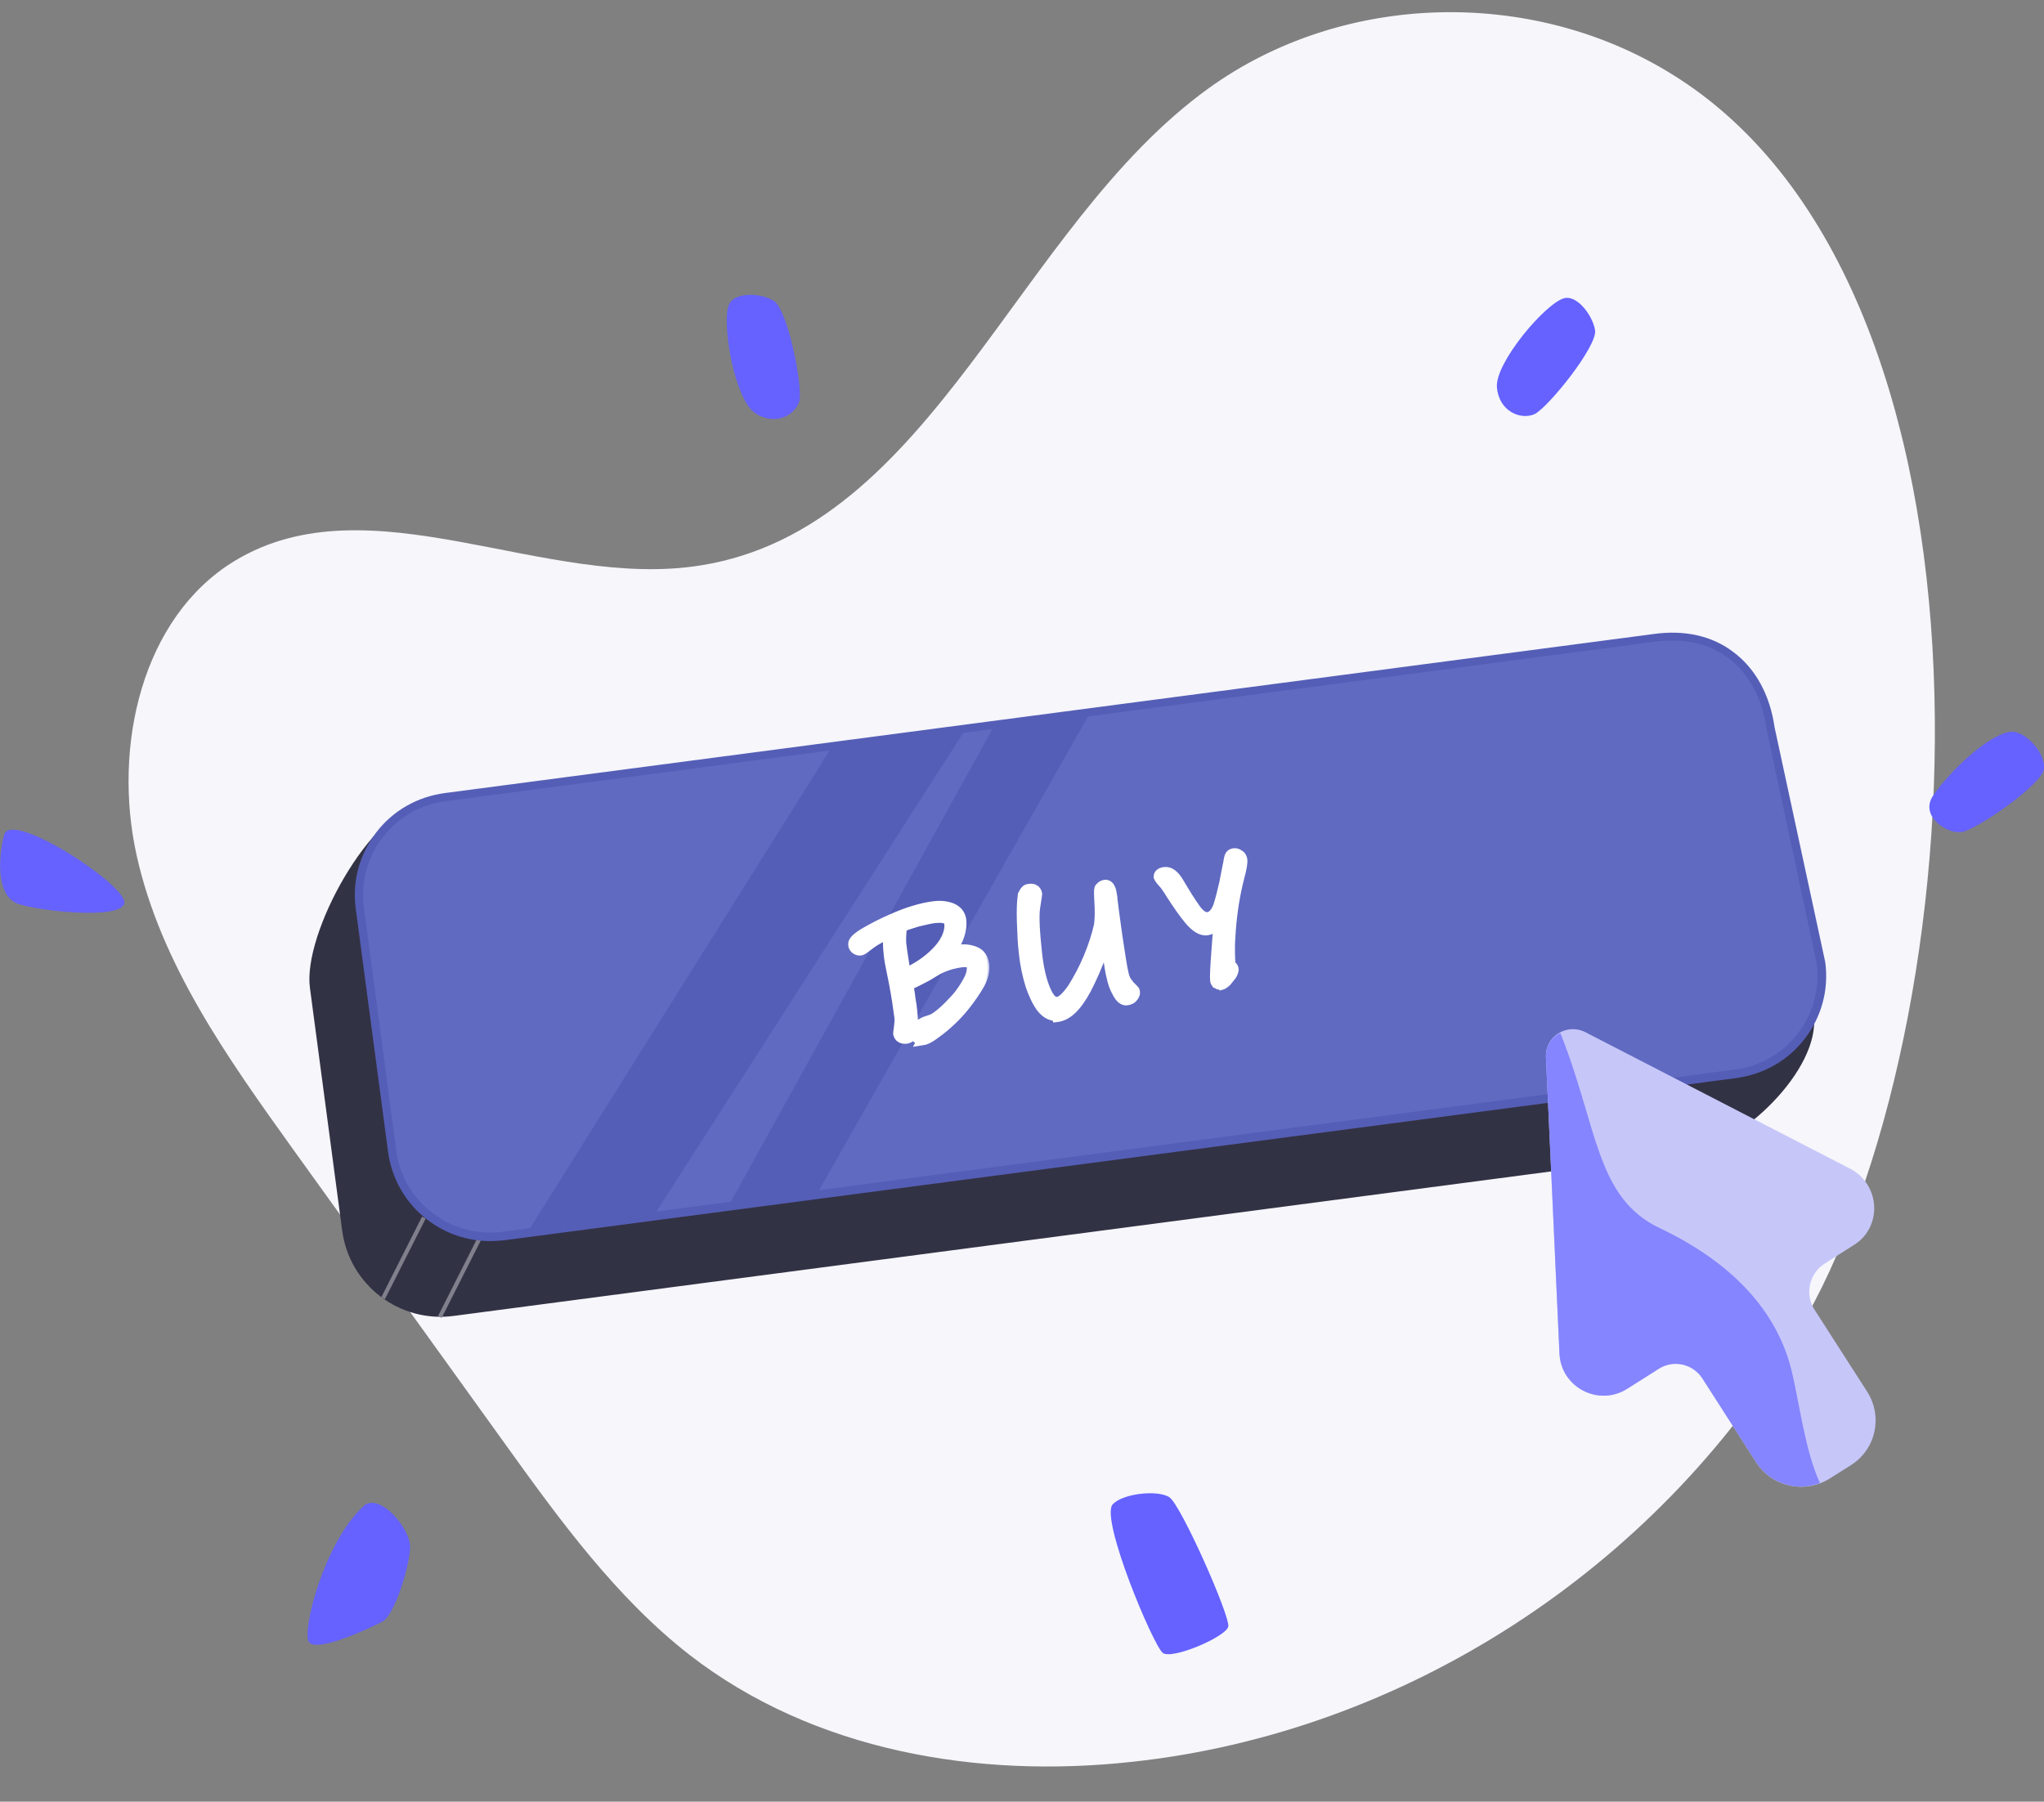 <?xml version="1.0" encoding="UTF-8"?> <svg xmlns="http://www.w3.org/2000/svg" width="194" height="171" viewBox="0 0 194 171" fill="none"><rect x="0" y="0" width="194" height="171" fill="#808080" stroke="none"/> <g clip-path="url(#clip0)"> <g clip-path="url(#clip1)"> <path d="M158.661 7.027C145.265 -1.279 127.324 -0.72 114.719 8.375C96.508 21.499 88.568 50.136 66.531 53.658C51.709 56.061 35.131 45.435 22.257 53.245C13.482 58.583 10.667 70.819 12.968 81.183C15.269 91.547 21.619 100.437 27.764 109.01C34.479 118.36 41.266 127.753 47.98 137.103C53.163 144.325 58.489 151.632 65.421 157.048C77.264 166.246 92.873 168.812 107.411 167.221C133.152 164.468 157.097 149.005 170.6 126.445C187.859 97.685 191.782 27.426 158.661 7.027Z" fill="#F6F6FB"></path> </g> <path d="M160.003 109.498L43.076 124.894C37.914 125.589 33.18 121.962 32.481 116.829L29.415 93.754C28.717 88.621 35.198 76.775 40.359 76.08L154.454 67.823C159.615 67.128 164.35 70.755 165.048 75.888L172.15 96.339C172.81 101.51 165.165 108.842 160.003 109.498Z" fill="#323245"></path> <path d="M164.736 101.896L47.809 117.293C42.647 117.987 37.913 114.36 37.214 109.228L34.148 86.152C33.45 81.02 37.098 76.312 42.259 75.618L156.936 60.53C163.572 59.565 167.336 63.887 168.035 69.019L172.847 91.362C173.507 96.532 169.898 101.24 164.736 101.896Z" fill="#606AC1"></path> <path d="M45.441 117.254L41.574 124.909L41.921 125.082L45.788 117.427L45.441 117.254Z" fill="#80808D"></path> <path d="M40.054 115.479L36.188 123.134L36.534 123.307L40.401 115.652L40.054 115.479Z" fill="#80808D"></path> <path d="M91.742 69.058L62.287 115.016L50.023 117.023L79.013 70.794L91.742 69.058Z" fill="#555EB6"></path> <path d="M68.961 114.785L94.419 68.787L103.5 67.591L77.499 113.395L68.961 114.785Z" fill="#555EB6"></path> <path d="M0.387 79.245C-0.311 82.1 -0.117 85.11 1.668 85.766C3.453 86.422 11.292 87.348 11.797 85.766C12.301 84.184 1.008 76.775 0.387 79.245Z" fill="#6562FF"></path> <path d="M69.192 28.887C68.455 30.585 69.697 37.801 71.598 39.152C73.5 40.502 75.479 39.422 75.867 38.071C76.216 36.721 74.78 29.35 73.422 28.54C72.064 27.73 69.697 27.768 69.192 28.887Z" fill="#6562FF"></path> <path d="M148.441 28.309C146.655 28.81 141.882 34.444 142.076 36.759C142.27 39.075 144.366 39.885 145.646 39.306C146.927 38.689 151.662 32.823 151.39 31.319C151.118 29.814 149.605 27.961 148.441 28.309Z" fill="#6562FF"></path> <path d="M191.013 69.443C189.15 69.443 185.347 72.8 183.484 75.502C182.164 77.431 184.765 79.168 186.162 78.975C187.559 78.782 193.768 74.498 194.001 72.993C194.156 71.411 192.254 69.482 191.013 69.443Z" fill="#6562FF"></path> <path d="M105.595 142.8C104.431 144.227 109.476 156.228 110.369 156.884C111.261 157.54 116.384 155.341 116.578 154.376C116.772 153.411 112.115 142.877 110.99 142.105C109.864 141.372 106.488 141.758 105.595 142.8Z" fill="#6562FF"></path> <path d="M34.5 142.954C30.774 146.388 28.679 154.646 29.299 155.804C29.921 156.961 35.121 154.53 36.285 153.913C37.449 153.295 38.807 148.858 38.924 146.967C39.04 145.076 35.974 141.565 34.5 142.954Z" fill="#6562FF"></path> <path d="M91.6 95.486L91.6 95.486L91.604 95.481C92.226 94.669 92.701 94.002 93.059 93.369C93.429 92.713 93.565 92.076 93.437 91.428C93.35 90.834 93.079 90.393 92.584 90.197C92.159 90.027 91.651 89.944 91.065 90.026C90.855 90.047 90.625 90.09 90.39 90.141C91.091 89.117 91.412 88.126 91.304 87.197L91.303 87.189L91.302 87.181C91.209 86.675 90.922 86.298 90.421 86.072L90.413 86.068L90.404 86.065C89.94 85.897 89.397 85.816 88.737 85.897C88.028 85.976 87.391 86.094 86.752 86.293C86.129 86.486 85.421 86.721 84.634 87.072C83.725 87.426 82.938 87.858 82.199 88.283C81.827 88.497 81.536 88.692 81.341 88.869C81.243 88.958 81.159 89.052 81.103 89.152C81.045 89.253 81.008 89.374 81.03 89.505L81.033 89.525L81.039 89.543C81.085 89.68 81.14 89.797 81.255 89.912L81.284 89.94L81.32 89.958C81.412 90.004 81.569 90.061 81.703 90.061C81.775 90.061 81.84 90.037 81.882 90.019C81.931 89.998 81.983 89.969 82.035 89.936C82.141 89.87 82.267 89.775 82.409 89.654C82.668 89.434 82.889 89.287 83.073 89.177L83.073 89.177L83.077 89.175C83.525 88.896 83.929 88.681 84.272 88.529C84.272 88.529 84.272 88.53 84.272 88.531C84.273 88.572 84.274 88.616 84.276 88.661C84.281 88.805 84.286 88.968 84.286 89.155C84.286 89.669 84.326 90.103 84.365 90.454C84.406 90.895 84.525 91.524 84.679 92.254L84.834 93.024C84.834 93.024 84.834 93.024 84.834 93.024C85.104 94.406 85.259 95.519 85.375 96.404L85.375 96.404L85.375 96.407C85.41 96.65 85.41 96.967 85.34 97.281L85.337 97.296L85.335 97.311C85.316 97.5 85.297 97.641 85.283 97.74L85.273 97.806L85.266 97.859L85.265 97.863C85.262 97.885 85.256 97.923 85.256 97.954C85.256 98.081 85.317 98.314 85.549 98.41C85.622 98.454 85.693 98.483 85.768 98.498C85.841 98.512 85.912 98.512 85.964 98.512L85.972 98.512H86.003L86.032 98.505C86.111 98.485 86.198 98.462 86.274 98.427C86.347 98.394 86.448 98.334 86.506 98.22C86.557 98.118 86.601 97.981 86.641 97.822L86.644 97.81L86.646 97.799C86.729 97.262 86.686 96.576 86.609 95.806L86.609 95.806L86.608 95.8C86.603 95.763 86.599 95.724 86.594 95.685C86.56 95.409 86.521 95.095 86.452 94.751C86.415 94.42 86.376 94.102 86.333 93.927L86.254 93.479C86.29 93.463 86.329 93.446 86.371 93.427C86.444 93.395 86.524 93.359 86.613 93.321L86.619 93.319C86.883 93.206 87.162 93.088 87.442 92.93C87.692 92.821 87.971 92.654 88.284 92.466C88.325 92.442 88.366 92.417 88.408 92.392C88.484 92.364 88.57 92.319 88.662 92.267C88.768 92.207 88.897 92.128 89.051 92.032C89.675 91.667 90.378 91.445 91.204 91.333C91.477 91.299 91.75 91.334 91.947 91.399C92.027 91.426 92.071 91.46 92.099 91.494C92.127 91.528 92.152 91.578 92.166 91.658C92.199 92.033 92.129 92.447 91.956 92.829C91.731 93.276 91.429 93.764 91.01 94.332L91.01 94.332L91.004 94.341C90.785 94.666 90.413 95.076 89.948 95.538C89.494 95.99 89.081 96.325 88.749 96.546C88.558 96.66 88.389 96.759 88.155 96.826L88.142 96.829L88.13 96.834C88.071 96.857 88.022 96.875 87.971 96.893C87.94 96.904 87.908 96.915 87.874 96.928C87.794 96.958 87.706 96.994 87.625 97.047C87.62 97.05 87.614 97.053 87.609 97.056C87.43 97.163 87.2 97.3 87.053 97.494C86.926 97.663 86.799 97.885 86.848 98.173C86.853 98.274 86.888 98.367 86.932 98.44C86.972 98.506 87.03 98.573 87.105 98.62C87.185 98.687 87.274 98.716 87.349 98.73C87.425 98.744 87.503 98.744 87.556 98.744L87.563 98.744H87.584L87.604 98.74C87.892 98.693 88.242 98.511 88.667 98.242L88.667 98.242L88.676 98.236C89.067 97.964 89.504 97.648 89.943 97.251L89.943 97.251L89.946 97.249C90.574 96.663 91.126 96.076 91.6 95.486ZM88.787 87.166L88.799 87.165L88.811 87.163C89.202 87.093 89.538 87.132 89.755 87.224C89.945 87.305 90.051 87.43 90.111 87.621C90.173 88.306 89.932 89.045 89.346 89.811C88.709 90.593 87.921 91.266 86.904 91.828L86.21 92.173C86.123 92.216 86.046 92.246 85.976 92.269C85.805 91.275 85.67 90.451 85.6 89.789C85.565 89.333 85.563 88.743 85.657 88.018C85.993 87.879 86.478 87.712 87.087 87.544C87.791 87.349 88.349 87.203 88.787 87.166Z" fill="white" stroke="white" stroke-width="0.5"></path> <mask id="path-15-outside-1" maskUnits="userSpaceOnUse" x="80" y="85" width="14" height="15" fill="black"> <rect fill="white" x="80" y="85" width="14" height="15"></rect> <path d="M87.484 98.648C87.367 98.648 87.251 98.609 87.135 98.571C87.018 98.532 86.902 98.378 86.863 98.146C86.824 97.915 86.902 97.683 87.057 97.49C87.212 97.336 87.406 97.181 87.639 97.066C87.755 96.989 87.911 96.95 88.144 96.873C88.376 96.796 88.609 96.719 88.764 96.603C89.114 96.371 89.541 96.024 90.006 95.561C90.472 95.098 90.821 94.712 91.093 94.365C91.52 93.786 91.83 93.284 92.024 92.86C92.218 92.474 92.296 92.049 92.257 91.663C92.218 91.509 92.141 91.393 91.986 91.355C91.753 91.278 91.52 91.278 91.209 91.316C90.394 91.432 89.657 91.663 88.997 92.011C88.726 92.165 88.493 92.319 88.415 92.358C87.988 92.628 87.678 92.782 87.445 92.898C87.135 93.053 86.863 93.207 86.591 93.323C86.436 93.4 86.281 93.439 86.203 93.516L86.281 94.017C86.32 94.21 86.358 94.48 86.397 94.828C86.475 95.213 86.514 95.561 86.552 95.908C86.63 96.719 86.669 97.374 86.591 97.876C86.552 98.069 86.514 98.223 86.436 98.339C86.358 98.455 86.203 98.532 85.97 98.571C85.815 98.571 85.699 98.571 85.543 98.493C85.388 98.416 85.311 98.262 85.272 98.108C85.272 98.069 85.272 98.031 85.349 97.452C85.388 97.104 85.427 96.796 85.388 96.564C85.272 95.677 85.117 94.558 84.845 93.168L84.69 92.397C84.534 91.663 84.418 91.046 84.379 90.622C84.34 90.274 84.302 89.85 84.302 89.348C84.302 89.039 84.302 88.808 84.302 88.615C83.952 88.769 83.487 89.001 82.982 89.31C82.788 89.425 82.594 89.58 82.284 89.811C81.895 90.12 81.74 90.197 81.624 90.197C81.469 90.197 81.352 90.159 81.197 90.043C81.081 89.927 81.003 89.811 81.003 89.657C80.964 89.348 81.313 89.001 82.167 88.499C82.904 88.075 83.719 87.65 84.612 87.264C85.388 86.917 86.087 86.647 86.746 86.454C87.367 86.261 88.027 86.107 88.687 86.03C89.308 85.952 89.89 86.03 90.356 86.222C90.86 86.454 91.132 86.801 91.209 87.303C91.326 88.229 90.977 89.232 90.239 90.313C90.511 90.236 90.821 90.197 91.054 90.159C91.597 90.081 92.102 90.159 92.568 90.351C93.033 90.544 93.305 90.969 93.383 91.548C93.46 92.126 93.305 92.744 92.956 93.4C92.606 94.017 92.141 94.712 91.52 95.484C91.054 96.062 90.511 96.641 89.851 97.22C89.424 97.606 88.997 97.915 88.57 98.223C88.144 98.532 87.794 98.686 87.523 98.725C87.561 98.648 87.523 98.648 87.484 98.648ZM91.481 90.892C91.714 90.892 91.908 90.93 92.102 90.969C92.412 91.085 92.606 91.278 92.645 91.625C92.684 92.088 92.606 92.551 92.374 93.053C92.141 93.516 91.83 94.017 91.403 94.596C91.132 94.943 90.744 95.368 90.278 95.87C89.812 96.333 89.347 96.719 88.997 96.95C88.803 97.104 88.532 97.181 88.26 97.297C88.066 97.374 87.95 97.413 87.833 97.49C87.639 97.606 87.484 97.683 87.367 97.838C87.29 97.953 87.251 98.069 87.251 98.185C87.251 98.262 87.29 98.301 87.329 98.301C87.406 98.339 87.445 98.339 87.523 98.339C87.639 98.339 87.911 98.223 88.415 97.915C88.842 97.645 89.23 97.297 89.657 96.95C90.278 96.371 90.821 95.831 91.287 95.252C91.908 94.48 92.374 93.786 92.684 93.207C92.995 92.628 93.111 92.088 93.072 91.586C93.033 91.123 92.839 90.853 92.49 90.699C92.102 90.544 91.675 90.506 91.209 90.544C90.821 90.583 90.356 90.66 89.89 90.814L89.308 90.969L89.696 90.506C90.627 89.348 91.054 88.268 90.938 87.342C90.899 86.994 90.705 86.724 90.317 86.57C89.929 86.415 89.424 86.338 88.842 86.415C88.182 86.493 87.561 86.608 86.941 86.801C86.32 86.994 85.621 87.264 84.845 87.573C83.991 87.959 83.176 88.345 82.478 88.769C81.507 89.348 81.507 89.541 81.507 89.541C81.507 89.618 81.546 89.657 81.585 89.695C81.624 89.734 81.663 89.734 81.701 89.734C81.701 89.734 81.818 89.695 82.167 89.425C82.478 89.155 82.71 89.001 82.904 88.885C83.525 88.499 84.108 88.229 84.534 88.075L84.806 87.959V88.268C84.806 88.422 84.806 88.769 84.806 89.271C84.806 89.773 84.845 90.197 84.884 90.506C84.922 90.93 85.039 91.509 85.194 92.242L85.349 93.014C85.582 94.403 85.776 95.522 85.893 96.41C85.931 96.719 85.931 97.027 85.854 97.413C85.776 97.876 85.776 97.953 85.776 97.992C85.776 97.992 85.776 98.031 85.854 98.069C85.931 98.108 85.97 98.108 86.048 98.108C86.203 98.108 86.242 98.069 86.242 98.069C86.242 98.031 86.281 97.953 86.32 97.799C86.358 97.336 86.358 96.68 86.242 95.908C86.203 95.599 86.164 95.213 86.087 94.866C86.009 94.48 85.97 94.21 85.97 94.056L85.854 93.284L85.97 93.207C86.048 93.168 86.242 93.091 86.514 92.975C86.785 92.86 87.018 92.744 87.329 92.59C87.561 92.474 87.872 92.281 88.299 92.049C88.415 91.972 88.609 91.856 88.92 91.702C89.618 91.316 90.394 91.046 91.248 90.969C91.287 90.892 91.403 90.892 91.481 90.892ZM85.621 92.86L85.582 92.667C85.388 91.548 85.233 90.622 85.155 89.85C85.078 89.31 85.117 88.615 85.233 87.805V87.689L85.349 87.65C85.737 87.457 86.281 87.303 86.979 87.11C87.678 86.917 88.299 86.801 88.764 86.724C89.23 86.686 89.657 86.686 89.968 86.84C90.317 86.994 90.511 87.226 90.55 87.573C90.666 88.383 90.356 89.232 89.696 90.12C89.036 90.969 88.182 91.663 87.135 92.281C86.941 92.397 86.708 92.512 86.436 92.628C86.164 92.744 85.97 92.821 85.854 92.86H85.621ZM85.582 87.959C85.505 88.692 85.466 89.31 85.543 89.773C85.621 90.467 85.776 91.316 85.931 92.358C86.009 92.319 86.126 92.281 86.242 92.242C86.475 92.126 86.708 92.011 86.902 91.895C87.911 91.316 88.726 90.622 89.347 89.85C89.929 89.078 90.2 88.306 90.123 87.612C90.084 87.419 90.006 87.264 89.773 87.187C89.541 87.072 89.191 87.072 88.764 87.11C88.299 87.149 87.717 87.303 87.057 87.457C86.436 87.65 85.931 87.805 85.582 87.959Z"></path> </mask> <path d="M87.484 98.648C87.367 98.648 87.251 98.609 87.135 98.571C87.018 98.532 86.902 98.378 86.863 98.146C86.824 97.915 86.902 97.683 87.057 97.49C87.212 97.336 87.406 97.181 87.639 97.066C87.755 96.989 87.911 96.95 88.144 96.873C88.376 96.796 88.609 96.719 88.764 96.603C89.114 96.371 89.541 96.024 90.006 95.561C90.472 95.098 90.821 94.712 91.093 94.365C91.52 93.786 91.83 93.284 92.024 92.86C92.218 92.474 92.296 92.049 92.257 91.663C92.218 91.509 92.141 91.393 91.986 91.355C91.753 91.278 91.52 91.278 91.209 91.316C90.394 91.432 89.657 91.663 88.997 92.011C88.726 92.165 88.493 92.319 88.415 92.358C87.988 92.628 87.678 92.782 87.445 92.898C87.135 93.053 86.863 93.207 86.591 93.323C86.436 93.4 86.281 93.439 86.203 93.516L86.281 94.017C86.32 94.21 86.358 94.48 86.397 94.828C86.475 95.213 86.514 95.561 86.552 95.908C86.63 96.719 86.669 97.374 86.591 97.876C86.552 98.069 86.514 98.223 86.436 98.339C86.358 98.455 86.203 98.532 85.97 98.571C85.815 98.571 85.699 98.571 85.543 98.493C85.388 98.416 85.311 98.262 85.272 98.108C85.272 98.069 85.272 98.031 85.349 97.452C85.388 97.104 85.427 96.796 85.388 96.564C85.272 95.677 85.117 94.558 84.845 93.168L84.69 92.397C84.534 91.663 84.418 91.046 84.379 90.622C84.34 90.274 84.302 89.85 84.302 89.348C84.302 89.039 84.302 88.808 84.302 88.615C83.952 88.769 83.487 89.001 82.982 89.31C82.788 89.425 82.594 89.58 82.284 89.811C81.895 90.12 81.74 90.197 81.624 90.197C81.469 90.197 81.352 90.159 81.197 90.043C81.081 89.927 81.003 89.811 81.003 89.657C80.964 89.348 81.313 89.001 82.167 88.499C82.904 88.075 83.719 87.65 84.612 87.264C85.388 86.917 86.087 86.647 86.746 86.454C87.367 86.261 88.027 86.107 88.687 86.03C89.308 85.952 89.89 86.03 90.356 86.222C90.86 86.454 91.132 86.801 91.209 87.303C91.326 88.229 90.977 89.232 90.239 90.313C90.511 90.236 90.821 90.197 91.054 90.159C91.597 90.081 92.102 90.159 92.568 90.351C93.033 90.544 93.305 90.969 93.383 91.548C93.46 92.126 93.305 92.744 92.956 93.4C92.606 94.017 92.141 94.712 91.52 95.484C91.054 96.062 90.511 96.641 89.851 97.22C89.424 97.606 88.997 97.915 88.57 98.223C88.144 98.532 87.794 98.686 87.523 98.725C87.561 98.648 87.523 98.648 87.484 98.648ZM91.481 90.892C91.714 90.892 91.908 90.93 92.102 90.969C92.412 91.085 92.606 91.278 92.645 91.625C92.684 92.088 92.606 92.551 92.374 93.053C92.141 93.516 91.83 94.017 91.403 94.596C91.132 94.943 90.744 95.368 90.278 95.87C89.812 96.333 89.347 96.719 88.997 96.95C88.803 97.104 88.532 97.181 88.26 97.297C88.066 97.374 87.95 97.413 87.833 97.49C87.639 97.606 87.484 97.683 87.367 97.838C87.29 97.953 87.251 98.069 87.251 98.185C87.251 98.262 87.29 98.301 87.329 98.301C87.406 98.339 87.445 98.339 87.523 98.339C87.639 98.339 87.911 98.223 88.415 97.915C88.842 97.645 89.23 97.297 89.657 96.95C90.278 96.371 90.821 95.831 91.287 95.252C91.908 94.48 92.374 93.786 92.684 93.207C92.995 92.628 93.111 92.088 93.072 91.586C93.033 91.123 92.839 90.853 92.49 90.699C92.102 90.544 91.675 90.506 91.209 90.544C90.821 90.583 90.356 90.66 89.89 90.814L89.308 90.969L89.696 90.506C90.627 89.348 91.054 88.268 90.938 87.342C90.899 86.994 90.705 86.724 90.317 86.57C89.929 86.415 89.424 86.338 88.842 86.415C88.182 86.493 87.561 86.608 86.941 86.801C86.32 86.994 85.621 87.264 84.845 87.573C83.991 87.959 83.176 88.345 82.478 88.769C81.507 89.348 81.507 89.541 81.507 89.541C81.507 89.618 81.546 89.657 81.585 89.695C81.624 89.734 81.663 89.734 81.701 89.734C81.701 89.734 81.818 89.695 82.167 89.425C82.478 89.155 82.71 89.001 82.904 88.885C83.525 88.499 84.108 88.229 84.534 88.075L84.806 87.959V88.268C84.806 88.422 84.806 88.769 84.806 89.271C84.806 89.773 84.845 90.197 84.884 90.506C84.922 90.93 85.039 91.509 85.194 92.242L85.349 93.014C85.582 94.403 85.776 95.522 85.893 96.41C85.931 96.719 85.931 97.027 85.854 97.413C85.776 97.876 85.776 97.953 85.776 97.992C85.776 97.992 85.776 98.031 85.854 98.069C85.931 98.108 85.97 98.108 86.048 98.108C86.203 98.108 86.242 98.069 86.242 98.069C86.242 98.031 86.281 97.953 86.32 97.799C86.358 97.336 86.358 96.68 86.242 95.908C86.203 95.599 86.164 95.213 86.087 94.866C86.009 94.48 85.97 94.21 85.97 94.056L85.854 93.284L85.97 93.207C86.048 93.168 86.242 93.091 86.514 92.975C86.785 92.86 87.018 92.744 87.329 92.59C87.561 92.474 87.872 92.281 88.299 92.049C88.415 91.972 88.609 91.856 88.92 91.702C89.618 91.316 90.394 91.046 91.248 90.969C91.287 90.892 91.403 90.892 91.481 90.892ZM85.621 92.86L85.582 92.667C85.388 91.548 85.233 90.622 85.155 89.85C85.078 89.31 85.117 88.615 85.233 87.805V87.689L85.349 87.65C85.737 87.457 86.281 87.303 86.979 87.11C87.678 86.917 88.299 86.801 88.764 86.724C89.23 86.686 89.657 86.686 89.968 86.84C90.317 86.994 90.511 87.226 90.55 87.573C90.666 88.383 90.356 89.232 89.696 90.12C89.036 90.969 88.182 91.663 87.135 92.281C86.941 92.397 86.708 92.512 86.436 92.628C86.164 92.744 85.97 92.821 85.854 92.86H85.621ZM85.582 87.959C85.505 88.692 85.466 89.31 85.543 89.773C85.621 90.467 85.776 91.316 85.931 92.358C86.009 92.319 86.126 92.281 86.242 92.242C86.475 92.126 86.708 92.011 86.902 91.895C87.911 91.316 88.726 90.622 89.347 89.85C89.929 89.078 90.2 88.306 90.123 87.612C90.084 87.419 90.006 87.264 89.773 87.187C89.541 87.072 89.191 87.072 88.764 87.11C88.299 87.149 87.717 87.303 87.057 87.457C86.436 87.65 85.931 87.805 85.582 87.959Z" fill="white"></path> <path d="M87.484 98.648C87.367 98.648 87.251 98.609 87.135 98.571C87.018 98.532 86.902 98.378 86.863 98.146C86.824 97.915 86.902 97.683 87.057 97.49C87.212 97.336 87.406 97.181 87.639 97.066C87.755 96.989 87.911 96.95 88.144 96.873C88.376 96.796 88.609 96.719 88.764 96.603C89.114 96.371 89.541 96.024 90.006 95.561C90.472 95.098 90.821 94.712 91.093 94.365C91.52 93.786 91.83 93.284 92.024 92.86C92.218 92.474 92.296 92.049 92.257 91.663C92.218 91.509 92.141 91.393 91.986 91.355C91.753 91.278 91.52 91.278 91.209 91.316C90.394 91.432 89.657 91.663 88.997 92.011C88.726 92.165 88.493 92.319 88.415 92.358C87.988 92.628 87.678 92.782 87.445 92.898C87.135 93.053 86.863 93.207 86.591 93.323C86.436 93.4 86.281 93.439 86.203 93.516L86.281 94.017C86.32 94.21 86.358 94.48 86.397 94.828C86.475 95.213 86.514 95.561 86.552 95.908C86.63 96.719 86.669 97.374 86.591 97.876C86.552 98.069 86.514 98.223 86.436 98.339C86.358 98.455 86.203 98.532 85.97 98.571C85.815 98.571 85.699 98.571 85.543 98.493C85.388 98.416 85.311 98.262 85.272 98.108C85.272 98.069 85.272 98.031 85.349 97.452C85.388 97.104 85.427 96.796 85.388 96.564C85.272 95.677 85.117 94.558 84.845 93.168L84.69 92.397C84.534 91.663 84.418 91.046 84.379 90.622C84.34 90.274 84.302 89.85 84.302 89.348C84.302 89.039 84.302 88.808 84.302 88.615C83.952 88.769 83.487 89.001 82.982 89.31C82.788 89.425 82.594 89.58 82.284 89.811C81.895 90.12 81.74 90.197 81.624 90.197C81.469 90.197 81.352 90.159 81.197 90.043C81.081 89.927 81.003 89.811 81.003 89.657C80.964 89.348 81.313 89.001 82.167 88.499C82.904 88.075 83.719 87.65 84.612 87.264C85.388 86.917 86.087 86.647 86.746 86.454C87.367 86.261 88.027 86.107 88.687 86.03C89.308 85.952 89.89 86.03 90.356 86.222C90.86 86.454 91.132 86.801 91.209 87.303C91.326 88.229 90.977 89.232 90.239 90.313C90.511 90.236 90.821 90.197 91.054 90.159C91.597 90.081 92.102 90.159 92.568 90.351C93.033 90.544 93.305 90.969 93.383 91.548C93.46 92.126 93.305 92.744 92.956 93.4C92.606 94.017 92.141 94.712 91.52 95.484C91.054 96.062 90.511 96.641 89.851 97.22C89.424 97.606 88.997 97.915 88.57 98.223C88.144 98.532 87.794 98.686 87.523 98.725C87.561 98.648 87.523 98.648 87.484 98.648ZM91.481 90.892C91.714 90.892 91.908 90.93 92.102 90.969C92.412 91.085 92.606 91.278 92.645 91.625C92.684 92.088 92.606 92.551 92.374 93.053C92.141 93.516 91.83 94.017 91.403 94.596C91.132 94.943 90.744 95.368 90.278 95.87C89.812 96.333 89.347 96.719 88.997 96.95C88.803 97.104 88.532 97.181 88.26 97.297C88.066 97.374 87.95 97.413 87.833 97.49C87.639 97.606 87.484 97.683 87.367 97.838C87.29 97.953 87.251 98.069 87.251 98.185C87.251 98.262 87.29 98.301 87.329 98.301C87.406 98.339 87.445 98.339 87.523 98.339C87.639 98.339 87.911 98.223 88.415 97.915C88.842 97.645 89.23 97.297 89.657 96.95C90.278 96.371 90.821 95.831 91.287 95.252C91.908 94.48 92.374 93.786 92.684 93.207C92.995 92.628 93.111 92.088 93.072 91.586C93.033 91.123 92.839 90.853 92.49 90.699C92.102 90.544 91.675 90.506 91.209 90.544C90.821 90.583 90.356 90.66 89.89 90.814L89.308 90.969L89.696 90.506C90.627 89.348 91.054 88.268 90.938 87.342C90.899 86.994 90.705 86.724 90.317 86.57C89.929 86.415 89.424 86.338 88.842 86.415C88.182 86.493 87.561 86.608 86.941 86.801C86.32 86.994 85.621 87.264 84.845 87.573C83.991 87.959 83.176 88.345 82.478 88.769C81.507 89.348 81.507 89.541 81.507 89.541C81.507 89.618 81.546 89.657 81.585 89.695C81.624 89.734 81.663 89.734 81.701 89.734C81.701 89.734 81.818 89.695 82.167 89.425C82.478 89.155 82.71 89.001 82.904 88.885C83.525 88.499 84.108 88.229 84.534 88.075L84.806 87.959V88.268C84.806 88.422 84.806 88.769 84.806 89.271C84.806 89.773 84.845 90.197 84.884 90.506C84.922 90.93 85.039 91.509 85.194 92.242L85.349 93.014C85.582 94.403 85.776 95.522 85.893 96.41C85.931 96.719 85.931 97.027 85.854 97.413C85.776 97.876 85.776 97.953 85.776 97.992C85.776 97.992 85.776 98.031 85.854 98.069C85.931 98.108 85.97 98.108 86.048 98.108C86.203 98.108 86.242 98.069 86.242 98.069C86.242 98.031 86.281 97.953 86.32 97.799C86.358 97.336 86.358 96.68 86.242 95.908C86.203 95.599 86.164 95.213 86.087 94.866C86.009 94.48 85.97 94.21 85.97 94.056L85.854 93.284L85.97 93.207C86.048 93.168 86.242 93.091 86.514 92.975C86.785 92.86 87.018 92.744 87.329 92.59C87.561 92.474 87.872 92.281 88.299 92.049C88.415 91.972 88.609 91.856 88.92 91.702C89.618 91.316 90.394 91.046 91.248 90.969C91.287 90.892 91.403 90.892 91.481 90.892ZM85.621 92.86L85.582 92.667C85.388 91.548 85.233 90.622 85.155 89.85C85.078 89.31 85.117 88.615 85.233 87.805V87.689L85.349 87.65C85.737 87.457 86.281 87.303 86.979 87.11C87.678 86.917 88.299 86.801 88.764 86.724C89.23 86.686 89.657 86.686 89.968 86.84C90.317 86.994 90.511 87.226 90.55 87.573C90.666 88.383 90.356 89.232 89.696 90.12C89.036 90.969 88.182 91.663 87.135 92.281C86.941 92.397 86.708 92.512 86.436 92.628C86.164 92.744 85.97 92.821 85.854 92.86H85.621ZM85.582 87.959C85.505 88.692 85.466 89.31 85.543 89.773C85.621 90.467 85.776 91.316 85.931 92.358C86.009 92.319 86.126 92.281 86.242 92.242C86.475 92.126 86.708 92.011 86.902 91.895C87.911 91.316 88.726 90.622 89.347 89.85C89.929 89.078 90.2 88.306 90.123 87.612C90.084 87.419 90.006 87.264 89.773 87.187C89.541 87.072 89.191 87.072 88.764 87.11C88.299 87.149 87.717 87.303 87.057 87.457C86.436 87.65 85.931 87.805 85.582 87.959Z" stroke="white" mask="url(#path-15-outside-1)"></path> <path d="M107.555 94.597L107.572 94.58L107.586 94.559C107.636 94.485 107.682 94.397 107.705 94.289C107.728 94.185 107.726 94.077 107.704 93.959C107.695 93.893 107.665 93.844 107.652 93.823C107.631 93.792 107.607 93.762 107.584 93.737C107.54 93.688 107.478 93.626 107.405 93.554L107.399 93.548L107.387 93.536L107.373 93.525C107.255 93.438 107.122 93.279 106.974 93.059C106.86 92.832 106.723 92.554 106.654 92.175L106.654 92.175L106.652 92.164C106.538 91.675 106.346 90.529 106.074 88.637C105.957 87.691 105.851 86.9 105.763 86.263C105.747 86.141 105.731 86.025 105.715 85.915C105.651 85.447 105.601 85.084 105.57 84.821L105.57 84.821L105.569 84.817C105.529 84.517 105.466 84.27 105.372 84.095C105.324 84.007 105.26 83.921 105.172 83.861C105.076 83.797 104.963 83.771 104.846 83.795C104.618 83.84 104.446 83.936 104.325 84.096C104.286 84.135 104.269 84.175 104.265 84.183L104.265 84.183C104.248 84.222 104.241 84.261 104.238 84.284C104.23 84.335 104.228 84.398 104.228 84.464C104.228 84.6 104.238 84.79 104.257 85.023C104.335 86.256 104.332 87.153 104.222 87.737L104.222 87.738C104.071 88.561 103.73 89.544 103.266 90.699C102.804 91.846 102.308 92.832 101.739 93.661L101.739 93.661L101.736 93.665C101.453 94.098 101.186 94.415 100.942 94.627C100.697 94.84 100.493 94.929 100.334 94.943L100.325 94.943L100.316 94.945C100.157 94.969 99.998 94.921 99.823 94.755C99.64 94.581 99.452 94.288 99.264 93.857C98.889 93.001 98.622 91.87 98.468 90.457L98.468 90.457C98.236 88.335 98.162 86.863 98.272 86.088C98.35 85.681 98.399 85.37 98.429 85.154C98.457 84.946 98.47 84.812 98.47 84.773V84.752L98.466 84.732C98.438 84.564 98.358 84.409 98.196 84.318C98.053 84.238 97.888 84.233 97.734 84.253C97.523 84.261 97.385 84.401 97.318 84.468C97.314 84.472 97.31 84.476 97.306 84.48C97.173 84.612 97.122 84.794 97.085 84.944L97.082 84.955L97.08 84.966C96.999 85.49 96.961 86.318 97 87.444C97.038 88.56 97.077 89.574 97.195 90.475C97.314 91.573 97.55 92.591 97.826 93.49C98.104 94.398 98.465 95.122 98.876 95.653C99.084 95.923 99.305 96.125 99.55 96.253C99.799 96.382 100.06 96.428 100.336 96.406L100.336 96.406L100.348 96.404C101.369 96.272 102.314 95.362 103.138 93.763C103.811 92.456 104.432 91.019 104.936 89.428C104.943 89.471 104.95 89.515 104.958 89.559C105.189 91.124 105.346 92.145 105.467 92.59C105.59 93.117 105.793 93.598 106.03 94.069C106.151 94.311 106.283 94.514 106.43 94.654C106.573 94.791 106.757 94.89 106.971 94.863C107.243 94.857 107.414 94.737 107.555 94.597Z" fill="white" stroke="white" stroke-width="0.5"></path> <path d="M107.165 94.176L107.164 94.175L107.163 94.174L107.163 94.174C107.164 94.175 107.165 94.176 107.165 94.176ZM107.165 94.176L107.165 94.176L107.165 94.176ZM98.68 95.808L98.68 95.808L98.686 95.816C99.082 96.288 99.551 96.613 100.095 96.637L100.142 96.776L100.344 96.752C101.446 96.621 102.392 95.667 103.289 93.998L103.289 93.998L103.291 93.995C103.859 92.897 104.402 91.673 104.858 90.341C105.037 91.528 105.167 92.36 105.271 92.743C105.39 93.291 105.551 93.817 105.838 94.308C106.118 94.863 106.503 95.229 106.981 95.17L106.981 95.17L106.991 95.168C107.24 95.127 107.507 95.038 107.682 94.817C107.868 94.626 107.985 94.365 107.936 94.082C107.927 93.965 107.862 93.877 107.811 93.816C107.755 93.749 107.671 93.665 107.564 93.559L107.553 93.548L107.541 93.536L107.526 93.525C107.476 93.488 107.425 93.432 107.36 93.35C107.34 93.324 107.314 93.289 107.284 93.249C107.24 93.19 107.188 93.121 107.145 93.067C107.027 92.921 106.921 92.659 106.846 92.287L106.846 92.287L106.844 92.28C106.731 91.791 106.538 90.606 106.266 88.751C105.995 86.862 105.84 85.591 105.762 84.937L105.763 84.937L105.761 84.925C105.758 84.911 105.756 84.894 105.753 84.874C105.734 84.749 105.697 84.504 105.61 84.289C105.559 84.162 105.483 84.023 105.364 83.917C105.238 83.804 105.073 83.737 104.874 83.752L104.866 83.753L104.858 83.754C104.499 83.805 104.287 84.013 104.181 84.171L104.172 84.184L104.165 84.198C104.165 84.199 104.164 84.201 104.163 84.202C104.155 84.217 104.137 84.252 104.123 84.297C104.107 84.347 104.097 84.403 104.091 84.472C104.08 84.607 104.081 84.824 104.1 85.21L104.1 85.21L104.1 85.214C104.178 86.406 104.175 87.264 104.066 87.848C103.875 88.681 103.57 89.669 103.11 90.774C102.651 91.876 102.116 92.865 101.581 93.702C101.315 94.08 101.076 94.37 100.858 94.568C100.637 94.77 100.464 94.854 100.33 94.866L100.352 95.103L100.33 94.866C100.204 94.877 100.08 94.838 99.937 94.696C99.786 94.546 99.627 94.291 99.457 93.897L99.456 93.895C99.082 93.039 98.814 91.909 98.661 90.534C98.427 88.406 98.355 86.935 98.465 86.2C98.562 85.584 98.611 85.264 98.635 85.093C98.659 84.927 98.662 84.89 98.662 84.85V84.829L98.659 84.809C98.61 84.519 98.46 84.332 98.306 84.248C98.139 84.142 97.928 84.096 97.689 84.138C97.566 84.141 97.453 84.168 97.348 84.228C97.239 84.29 97.157 84.376 97.087 84.468L97.087 84.468L97.079 84.48C97.078 84.481 97.077 84.482 97.076 84.484C96.997 84.602 96.896 84.752 96.848 84.994L96.847 84.994L96.846 85.005C96.765 85.529 96.726 86.396 96.765 87.522C96.804 88.637 96.843 89.651 96.961 90.552C97.079 91.689 97.316 92.707 97.591 93.606L97.591 93.606L97.594 93.615C97.908 94.513 98.268 95.275 98.68 95.808ZM105.011 87.297C105.047 86.859 105.05 86.343 105.028 85.746C105.082 86.168 105.15 86.686 105.234 87.307L105.011 87.297ZM100.265 95.68C100.037 95.725 99.798 95.644 99.51 95.301C99.792 95.531 100.113 95.641 100.463 95.594L100.463 95.594L100.465 95.594C100.556 95.581 100.645 95.559 100.734 95.53C100.577 95.609 100.425 95.657 100.279 95.678L100.279 95.677L100.265 95.68ZM106.995 94.042C107.004 94.049 107.013 94.056 107.022 94.062C107.015 94.067 107.008 94.071 107.001 94.075C106.989 94.081 106.979 94.085 106.971 94.088C106.935 94.065 106.836 93.986 106.693 93.734C106.789 93.841 106.883 93.935 106.963 94.013L106.968 94.019L106.98 94.031L106.995 94.042Z" fill="white" stroke="white" stroke-width="0.5"></path> <path d="M115.495 87.945C115.544 87.896 115.595 87.843 115.647 87.786C115.58 88.494 115.499 89.37 115.418 90.411C115.36 91.164 115.321 91.766 115.302 92.209C115.283 92.639 115.28 92.948 115.305 93.095L115.305 93.095L115.306 93.103C115.333 93.239 115.398 93.382 115.542 93.47C115.673 93.55 115.825 93.556 115.963 93.535C116.086 93.528 116.196 93.47 116.276 93.417C116.368 93.356 116.459 93.276 116.543 93.193C116.634 93.102 116.711 93.002 116.781 92.909C116.801 92.881 116.82 92.855 116.839 92.829C116.888 92.762 116.935 92.698 116.988 92.632C117.155 92.424 117.237 92.253 117.237 92.089C117.237 91.999 117.197 91.921 117.165 91.87C117.128 91.81 117.075 91.747 117.008 91.68C116.91 91.582 116.888 91.527 116.888 91.472C116.888 91.359 116.879 91.231 116.871 91.101C116.87 91.086 116.869 91.071 116.868 91.055C116.858 90.906 116.849 90.749 116.849 90.584V90.582V90.58V90.578V90.576V90.574V90.572V90.57V90.568V90.566V90.564V90.562V90.56V90.558V90.556V90.554V90.552V90.55V90.548V90.546V90.544V90.542V90.54V90.538V90.536V90.534V90.532V90.53V90.528V90.526V90.524V90.522V90.52V90.518V90.516V90.514V90.512V90.51V90.508V90.506V90.504V90.502V90.5V90.498V90.496V90.494V90.492V90.49V90.488V90.486V90.484V90.482V90.48V90.478V90.476V90.474V90.472V90.47V90.468V90.466V90.464V90.462V90.46V90.458V90.456V90.454V90.452V90.45V90.448V90.446V90.444V90.442V90.44V90.438V90.436V90.434V90.432V90.43V90.428V90.426V90.424V90.422V90.42V90.418V90.416V90.414V90.412V90.41V90.409V90.407V90.405V90.403V90.401V90.399V90.397V90.395V90.393V90.391V90.389V90.387V90.385V90.383V90.381V90.379V90.377V90.375V90.373V90.371V90.369V90.368V90.365V90.364V90.362V90.36V90.358V90.356V90.354V90.352V90.35V90.348V90.346V90.344V90.342V90.34V90.338V90.336V90.334V90.332V90.331V90.329V90.327V90.325V90.323V90.321V90.319V90.317V90.315V90.313V90.311V90.309V90.307V90.305V90.303V90.302V90.3V90.298V90.296V90.294V90.292V90.29V90.288V90.286V90.284V90.282V90.28V90.278V90.277V90.275V90.273V90.271V90.269V90.267V90.265V90.263V90.261V90.259V90.257V90.255V90.254V90.252V90.25V90.248V90.246V90.244V90.242V90.24V90.238V90.237V90.235V90.233V90.231V90.229V90.227V90.225V90.223V90.221V90.219V90.217V90.216V90.214V90.212V90.21V90.208V90.206V90.204V90.202V90.2V90.198V90.197V90.195V90.193V90.191V90.189V90.187V90.185V90.183V90.181V90.18V90.178V90.176V90.174V90.172V90.17V90.168V90.166V90.164V90.163V90.161V90.159V90.157V90.155V90.153V90.151V90.149V90.147V90.146V90.144V90.142V90.14V90.138V90.136V90.134V90.132V90.131V90.129V90.127V90.125V90.123V90.121V90.119V90.118V90.116V90.114V90.112V90.11V90.108V90.106V90.104V90.103V90.101V90.099V90.097V90.095V90.093V90.091V90.089V90.088V90.086V90.084V90.082V90.08V90.078V90.076V90.075V90.073V90.071V90.069V90.067V90.065V90.063V90.061V90.06V90.058V90.056V90.054V90.052V90.05V90.049V90.047V90.045V90.043V90.041V90.039V90.037V90.035V90.034V90.032V90.03V90.028V90.026V90.024V90.022V90.021V90.019V90.017V90.015V90.013V90.011V90.01V90.008V90.006V90.004V90.002V90V89.999V89.997V89.995V89.993V89.991V89.989V89.987V89.986V89.984V89.982V89.98V89.978V89.976V89.975V89.973V89.971V89.969V89.967V89.965V89.963V89.962V89.96V89.958V89.956V89.954V89.953V89.951V89.949V89.947V89.945V89.943V89.942V89.94V89.938V89.936V89.934V89.932V89.93V89.929V89.927V89.925V89.923V89.921V89.919V89.918V89.916V89.914V89.912V89.91V89.909V89.907V89.905V89.903V89.901V89.899V89.897V89.896V89.894V89.892V89.89V89.888V89.886V89.885V89.883V89.881V89.879V89.877V89.876V89.874V89.872V89.87V89.868V89.866V89.865V89.863V89.861V89.859V89.857V89.856V89.854V89.852V89.85V89.848V89.846V89.844V89.843V89.841V89.839V89.837V89.835V89.834V89.832V89.83V89.828V89.826V89.825V89.823V89.821V89.819V89.817V89.815V89.814V89.812V89.81V89.808V89.806V89.805V89.803V89.801V89.799V89.797V89.795V89.794V89.792V89.79V89.788V89.786V89.784V89.783V89.781V89.779V89.777V89.775V89.774V89.772V89.77V89.768V89.766V89.764V89.763V89.761V89.759V89.757V89.755V89.754V89.752V89.75V89.748V89.746V89.745V89.743V89.741V89.739V89.737V89.736V89.734V89.732V89.73V89.728V89.727V89.725V89.723V89.721V89.719V89.717V89.716V89.714V89.712V89.71V89.708V89.707V89.705V89.703V89.701V89.699V89.698V89.696V89.694V89.692V89.69V89.688V89.687V89.685V89.683V89.681V89.679V89.678V89.676V89.674V89.672V89.67V89.668V89.667V89.665V89.663V89.661V89.659V89.658V89.656V89.654V89.652V89.65V89.649V89.647V89.645V89.643V89.641V89.64V89.638V89.636V89.634V89.632V89.63V89.629V89.627V89.625V89.625C116.926 87.825 117.119 86.18 117.426 84.653C117.541 84.08 117.657 83.622 117.734 83.314L117.738 83.3C117.851 82.849 117.931 82.532 117.971 82.291C117.991 82.175 118.001 82.059 118.01 81.962C118.011 81.953 118.011 81.943 118.012 81.934C118.022 81.824 118.031 81.748 118.045 81.693L118.052 81.663V81.632C118.052 81.378 117.87 81.236 117.746 81.153L117.733 81.145L117.719 81.138C117.512 81.035 117.347 81.035 117.224 81.035L117.22 81.035C117.139 81.035 117.047 81.055 116.964 81.115C116.879 81.175 116.822 81.261 116.789 81.36L116.776 81.398V81.439C116.776 81.475 116.769 81.535 116.755 81.626C116.746 81.679 116.737 81.734 116.727 81.794C116.719 81.836 116.711 81.88 116.703 81.929C116.683 82.015 116.644 82.217 116.584 82.529C116.52 82.862 116.431 83.32 116.315 83.898L116.313 83.907L116.312 83.916C116.286 84.126 116.221 84.373 116.141 84.678C116.112 84.789 116.081 84.907 116.049 85.035C115.984 85.226 115.933 85.399 115.888 85.551C115.878 85.584 115.869 85.615 115.86 85.646C115.806 85.825 115.762 85.966 115.71 86.086C115.605 86.329 115.465 86.54 115.282 86.758C115.139 86.929 114.933 87.023 114.708 87.056C114.422 87.078 114.032 86.87 113.537 86.226C113.044 85.585 112.547 84.788 112.007 83.866C111.654 83.169 111.199 82.723 110.648 82.771C110.517 82.775 110.367 82.83 110.279 82.874C110.195 82.916 110.135 82.977 110.095 83.036C110.06 83.089 110.023 83.166 110.023 83.253C110.023 83.328 110.055 83.389 110.067 83.412C110.084 83.445 110.107 83.481 110.131 83.516C110.181 83.588 110.255 83.681 110.353 83.799C110.539 84.02 110.726 84.281 110.916 84.582L111.127 84.449L110.916 84.582L111.108 84.889C111.696 85.862 112.285 86.682 112.836 87.348C113.39 88.017 113.968 88.413 114.563 88.364L114.563 88.364L114.573 88.363C114.925 88.319 115.253 88.185 115.495 87.945Z" fill="white" stroke="white" stroke-width="0.5"></path> <path d="M115.55 93.363L115.438 93.587C115.539 93.637 115.694 93.69 115.86 93.69C115.868 93.69 115.871 93.69 115.871 93.69C115.871 93.69 115.87 93.69 115.868 93.69L115.868 93.69C115.867 93.69 115.864 93.689 115.86 93.689C115.855 93.688 115.847 93.687 115.839 93.685L115.838 93.685C115.829 93.683 115.776 93.67 115.727 93.622C115.697 93.592 115.668 93.546 115.658 93.487C115.653 93.457 115.654 93.43 115.658 93.406C115.707 93.422 115.761 93.434 115.816 93.438L115.86 93.557L115.92 93.721C116.134 93.668 116.366 93.521 116.58 93.308L116.589 93.299L116.598 93.288L116.831 92.998L117.064 92.709L117.076 92.694L117.086 92.677C117.251 92.39 117.313 92.191 117.313 92.012C117.313 91.92 117.296 91.829 117.243 91.733C117.196 91.647 117.127 91.569 117.045 91.487C117.021 91.464 117.013 91.45 117.01 91.442C117.007 91.436 117.003 91.423 117.003 91.395C117.003 91.281 116.994 91.16 116.986 91.039C116.985 91.025 116.984 91.01 116.983 90.996C116.973 90.857 116.964 90.71 116.964 90.546V90.544V90.542V90.54V90.538V90.536V90.534V90.531V90.529V90.527V90.525V90.523V90.521V90.519V90.517V90.515V90.513V90.511V90.509V90.507V90.505V90.503V90.501V90.499V90.497V90.495V90.493V90.491V90.489V90.487V90.485V90.483V90.481V90.479V90.477V90.475V90.473V90.471V90.469V90.467V90.465V90.463V90.461V90.459V90.457V90.455V90.453V90.451V90.449V90.447V90.445V90.443V90.441V90.439V90.437V90.435V90.433V90.431V90.429V90.427V90.425V90.423V90.421V90.419V90.417V90.415V90.413V90.411V90.409V90.407V90.405V90.403V90.401V90.399V90.397V90.395V90.394V90.391V90.389V90.388V90.386V90.384V90.382V90.38V90.378V90.376V90.374V90.372V90.37V90.368V90.366V90.364V90.362V90.36V90.358V90.356V90.354V90.352V90.35V90.348V90.346V90.344V90.342V90.341V90.338V90.337V90.335V90.333V90.331V90.329V90.327V90.325V90.323V90.321V90.319V90.317V90.315V90.313V90.311V90.309V90.307V90.305V90.303V90.302V90.3V90.298V90.296V90.294V90.292V90.29V90.288V90.286V90.284V90.282V90.28V90.278V90.276V90.275V90.273V90.271V90.269V90.267V90.265V90.263V90.261V90.259V90.257V90.255V90.253V90.251V90.249V90.248V90.246V90.244V90.242V90.24V90.238V90.236V90.234V90.232V90.23V90.228V90.226V90.225V90.223V90.221V90.219V90.217V90.215V90.213V90.211V90.209V90.207V90.205V90.204V90.202V90.2V90.198V90.196V90.194V90.192V90.19V90.188V90.186V90.184V90.183V90.181V90.179V90.177V90.175V90.173V90.171V90.169V90.167V90.165V90.164V90.162V90.16V90.158V90.156V90.154V90.152V90.15V90.148V90.147V90.145V90.143V90.141V90.139V90.137V90.135V90.133V90.131V90.129V90.128V90.126V90.124V90.122V90.12V90.118V90.116V90.115V90.113V90.111V90.109V90.107V90.105V90.103V90.101V90.099V90.098V90.096V90.094V90.092V90.09V90.088V90.086V90.084V90.082V90.081V90.079V90.077V90.075V90.073V90.071V90.069V90.068V90.066V90.064V90.062V90.06V90.058V90.056V90.055V90.053V90.051V90.049V90.047V90.045V90.043V90.041V90.04V90.038V90.036V90.034V90.032V90.03V90.028V90.026V90.025V90.023V90.021V90.019V90.017V90.015V90.013V90.012V90.01V90.008V90.006V90.004V90.002V90.001V89.999V89.997V89.995V89.993V89.991V89.989V89.988V89.986V89.984V89.982V89.98V89.978V89.977V89.975V89.973V89.971V89.969V89.967V89.965V89.963V89.962V89.96V89.958V89.956V89.954V89.953V89.951V89.949V89.947V89.945V89.943V89.941V89.94V89.938V89.936V89.934V89.932V89.93V89.928V89.927V89.925V89.923V89.921V89.919V89.918V89.916V89.914V89.912V89.91V89.908V89.906V89.905V89.903V89.901V89.899V89.897V89.895V89.894V89.892V89.89V89.888V89.886V89.884V89.883V89.881V89.879V89.877V89.875V89.873V89.872V89.87V89.868V89.866V89.864V89.862V89.861V89.859V89.857V89.855V89.853V89.852V89.85V89.848V89.846V89.844V89.842V89.841V89.839V89.837V89.835V89.833V89.831V89.83V89.828V89.826V89.824V89.822V89.82V89.819V89.817V89.815V89.813V89.811V89.809V89.808V89.806V89.804V89.802V89.8V89.799V89.797V89.795V89.793V89.791V89.79V89.788V89.786V89.784V89.782V89.78V89.779V89.777V89.775V89.773V89.771V89.769V89.768V89.766V89.764V89.762V89.76V89.759V89.757V89.755V89.753V89.751V89.749V89.748V89.746V89.744V89.742V89.74V89.739V89.737V89.735V89.733V89.731V89.73V89.728V89.726V89.724V89.722V89.72V89.719V89.717V89.715V89.713V89.711V89.71V89.708V89.706V89.704V89.702V89.701V89.699V89.697V89.695V89.693V89.691V89.69V89.688V89.686V89.684V89.682V89.681V89.679V89.677V89.675V89.673V89.671V89.67V89.668V89.666V89.664V89.662V89.661V89.659V89.657V89.655V89.653V89.652V89.65V89.648V89.646V89.644V89.642V89.641V89.639V89.637V89.635V89.633V89.632V89.63V89.628V89.626V89.624V89.623V89.621V89.619V89.617V89.615V89.614V89.612V89.61V89.608V89.606V89.605V89.603V89.601V89.599V89.597V89.596V89.594V89.592V89.59V89.588V89.587C117.041 87.824 117.234 86.142 117.541 84.654L117.541 84.653C117.656 84.082 117.771 83.624 117.848 83.316C117.966 82.888 118.045 82.533 118.086 82.291L118.086 82.291L118.087 82.285C118.091 82.254 118.096 82.223 118.1 82.193C118.133 81.973 118.166 81.759 118.125 81.513L118.121 81.494L118.115 81.475C118.112 81.467 118.109 81.456 118.105 81.445C118.07 81.329 117.992 81.072 117.699 80.917C117.492 80.77 117.231 80.715 117.003 80.772C116.901 80.797 116.795 80.839 116.7 80.918C116.603 80.998 116.533 81.103 116.482 81.23L116.479 81.237L116.477 81.244C116.431 81.38 116.39 81.589 116.352 81.854C116.324 81.967 116.279 82.2 116.177 82.725C116.124 82.999 116.056 83.353 115.966 83.812C115.922 83.965 115.877 84.162 115.825 84.383C115.786 84.553 115.743 84.738 115.695 84.928C115.615 85.245 115.538 85.501 115.47 85.722C115.442 85.815 115.415 85.902 115.391 85.985C115.279 86.243 115.179 86.433 115.024 86.587L115.014 86.597L115.005 86.607C114.904 86.734 114.778 86.792 114.585 86.825C114.488 86.834 114.355 86.803 114.187 86.688C114.016 86.571 113.823 86.374 113.621 86.082L113.621 86.082L113.619 86.079C113.159 85.432 112.659 84.629 112.117 83.705C111.688 82.968 111.192 82.494 110.572 82.54C110.403 82.541 110.29 82.582 110.201 82.613C110.185 82.619 110.169 82.624 110.154 82.629L110.137 82.635L110.122 82.643C109.963 82.722 109.859 82.828 109.802 82.95C109.75 83.063 109.75 83.167 109.75 83.21C109.75 83.212 109.75 83.213 109.75 83.214V83.273L109.777 83.326C109.78 83.332 109.781 83.335 109.783 83.341C109.786 83.347 109.79 83.357 109.798 83.376C109.812 83.408 109.83 83.446 109.859 83.493C109.914 83.584 110.003 83.703 110.163 83.882L110.168 83.888L110.173 83.893C110.347 84.066 110.529 84.317 110.72 84.62L110.914 84.929L110.914 84.929L110.915 84.931C111.537 85.898 112.126 86.757 112.679 87.425L112.679 87.425L112.681 87.427C113.307 88.167 113.93 88.614 114.614 88.516L114.624 88.515L114.633 88.513C114.895 88.455 115.158 88.373 115.389 88.227C115.334 88.832 115.278 89.534 115.223 90.335C115.164 91.107 115.125 91.708 115.106 92.151C115.087 92.569 115.085 92.867 115.106 93.034C115.113 93.325 115.292 93.514 115.438 93.587L115.55 93.363ZM116.77 89.581C116.808 87.796 116.998 86.127 117.339 84.612C117.339 84.612 117.339 84.612 117.339 84.612C117.341 84.602 117.343 84.591 117.346 84.581L117.346 84.581L117.347 84.575C117.462 84.005 117.574 83.562 117.681 83.273L116.77 89.581ZM116.24 89.713C116.254 89.531 116.267 89.355 116.281 89.185C116.276 89.314 116.273 89.445 116.27 89.576L116.27 89.576V89.581V89.583V89.585V89.586V89.588V89.59V89.592V89.594V89.596V89.597V89.599V89.601V89.603V89.605V89.606V89.608V89.61V89.612V89.614V89.615V89.617V89.619V89.621V89.623V89.624V89.626V89.628V89.63V89.632V89.633V89.635V89.637V89.639V89.641V89.642V89.644V89.646V89.648V89.65V89.652V89.653V89.655V89.657V89.659V89.661V89.662V89.664V89.666V89.668V89.67V89.671V89.673V89.675V89.677V89.679V89.681V89.682V89.684V89.686V89.688V89.69V89.691V89.693V89.695V89.697V89.699V89.701V89.702V89.704V89.706V89.708V89.71V89.711V89.713V89.715V89.717V89.719V89.72V89.722V89.724V89.726V89.728V89.73V89.731V89.733V89.735V89.737V89.739V89.74V89.742V89.744V89.746V89.748V89.749V89.751V89.753V89.755V89.757V89.759V89.76V89.762V89.764V89.766V89.768V89.769V89.771V89.773V89.775V89.777V89.779V89.78V89.782V89.784V89.786V89.788V89.79V89.791V89.793V89.795V89.797V89.799V89.8V89.802V89.804V89.806V89.808V89.809V89.811V89.813V89.815V89.817V89.819V89.82V89.822V89.824V89.826V89.828V89.83V89.831V89.833V89.835V89.837V89.839V89.841V89.842V89.844V89.846V89.848V89.85V89.852V89.853V89.855V89.857V89.859V89.861V89.862V89.864V89.866V89.868V89.87V89.872V89.873V89.875V89.877V89.879V89.881V89.883V89.884V89.886V89.888V89.89V89.892V89.894V89.895V89.897V89.899V89.901V89.903V89.905V89.906V89.908V89.91V89.912V89.914V89.916V89.918V89.919V89.921V89.923V89.925V89.927V89.928V89.93V89.932V89.934V89.936V89.938V89.94V89.941V89.943V89.945V89.947V89.949V89.951V89.953V89.954V89.956V89.958V89.96V89.962V89.963V89.965V89.967V89.969V89.971V89.973V89.975V89.977V89.978V89.98V89.982V89.984V89.986V89.988V89.989V89.991V89.993V89.995V89.997V89.999V90.001V90.002V90.004V90.006V90.008V90.01V90.012V90.013V90.015V90.017V90.019V90.021V90.023V90.025V90.026V90.028V90.03V90.032V90.034V90.036V90.038V90.04V90.041V90.043V90.045V90.047V90.049V90.051V90.053V90.055V90.056V90.058V90.06V90.062V90.064V90.066V90.068V90.069V90.071V90.073V90.075V90.077V90.079V90.081V90.082V90.084V90.086V90.088V90.09V90.092V90.094V90.096V90.098V90.099V90.101V90.103V90.105V90.107V90.109V90.111V90.113V90.115V90.116V90.118V90.12V90.122V90.124V90.126V90.128V90.129V90.131V90.133V90.135V90.137V90.139V90.141V90.143V90.145V90.147V90.148V90.15V90.152V90.154V90.156V90.158V90.16V90.162V90.164V90.165V90.167V90.169V90.171V90.173V90.175V90.177V90.179V90.181V90.183V90.184V90.186V90.188V90.19V90.192V90.194V90.196V90.198V90.2V90.202V90.204V90.205V90.207V90.209V90.211V90.213V90.215V90.217V90.219V90.221V90.223V90.225V90.226V90.228V90.23V90.232V90.234V90.236V90.238V90.24V90.242V90.244V90.246V90.248V90.249V90.251V90.253V90.255V90.257V90.259V90.261V90.263V90.265V90.267V90.269V90.271V90.273V90.275V90.276V90.278V90.28V90.282V90.284V90.286V90.288V90.29V90.292V90.294V90.296V90.298V90.3V90.302V90.303V90.305V90.307V90.309V90.311V90.313V90.315V90.317V90.319V90.321V90.323V90.325V90.327V90.329V90.331V90.333V90.335V90.337V90.338V90.341V90.342V90.344V90.346V90.348V90.35V90.352V90.354V90.356V90.358V90.36V90.362V90.364V90.366V90.368V90.37V90.372V90.374V90.376V90.378V90.38V90.382V90.384V90.386V90.388V90.389V90.391V90.394V90.395V90.397V90.399V90.401V90.403V90.405V90.407V90.409V90.411V90.413V90.415V90.417V90.419V90.421V90.423V90.425V90.427V90.429V90.431V90.433V90.435V90.437V90.439V90.441V90.443V90.445V90.447V90.449V90.451V90.453V90.455V90.457V90.459V90.461V90.463V90.465V90.467V90.469V90.471V90.473V90.475V90.477V90.479V90.481V90.483V90.485V90.487V90.489V90.491V90.493V90.495V90.497V90.499V90.501V90.503V90.505V90.507V90.509V90.511V90.513V90.515V90.517V90.519V90.521V90.523V90.525V90.527V90.529V90.531V90.534V90.536V90.538V90.54V90.542V90.544V90.546L116.27 90.564C116.27 90.897 116.27 91.222 116.312 91.475L116.312 91.475L116.313 91.483C116.361 91.719 116.457 91.907 116.592 92.085C116.576 92.116 116.558 92.151 116.539 92.188C116.428 92.335 116.287 92.509 116.149 92.645C116.11 92.684 116.077 92.715 116.051 92.739C116.048 92.643 116.05 92.511 116.056 92.33C116.071 91.94 116.109 91.337 116.187 90.412L116.187 90.411C116.206 90.169 116.223 89.936 116.24 89.713ZM116.577 85.955C116.566 86.023 116.555 86.092 116.545 86.162L116.509 86.148C116.531 86.087 116.554 86.023 116.577 85.955Z" fill="white" stroke="white" stroke-width="0.5"></path> <path d="M46.532 117.794C44.397 117.794 42.301 117.1 40.594 115.788C38.498 114.206 37.179 111.89 36.83 109.305L33.764 86.229C33.415 83.644 34.113 81.097 35.704 79.013C37.295 76.93 39.624 75.618 42.224 75.27L156.901 60.182C159.85 59.758 162.489 60.337 164.507 61.88C166.642 63.462 168 66.009 168.427 69.019L173.239 91.323C173.588 93.947 172.89 96.494 171.299 98.578C169.707 100.661 167.379 101.973 164.779 102.321L47.851 117.717C47.424 117.756 46.959 117.794 46.532 117.794ZM158.725 60.8C158.143 60.8 157.599 60.838 156.978 60.916L42.301 76.042C39.895 76.351 37.761 77.586 36.325 79.477C34.85 81.367 34.23 83.76 34.54 86.114L37.606 109.189C37.916 111.582 39.158 113.704 41.06 115.132C42.961 116.598 45.367 117.216 47.735 116.907L164.662 101.51C167.068 101.202 169.203 99.967 170.639 98.076C172.113 96.185 172.734 93.793 172.424 91.439L167.651 69.135C167.263 66.279 165.982 63.925 164.041 62.459C162.567 61.34 160.743 60.8 158.725 60.8Z" fill="#555EB6"></path> <path d="M175.604 110.926L150.457 97.96C148.71 97.073 146.615 98.385 146.731 100.353L148.012 128.483C148.167 131.686 151.737 133.538 154.454 131.802L157.442 129.911C158.839 129.024 160.663 129.448 161.556 130.799L166.678 138.786C168.192 141.14 171.297 141.796 173.664 140.33L175.682 139.056C178.049 137.551 178.709 134.464 177.234 132.111L172.228 124.316C171.258 122.849 171.723 120.843 173.198 119.917L175.992 118.142C178.67 116.444 178.476 112.431 175.604 110.926Z" fill="#C6C6F9"></path> <path d="M146.732 100.352L148.013 128.483C148.168 131.686 151.739 133.538 154.455 131.802L157.443 129.911C158.84 129.023 160.664 129.448 161.557 130.798L166.68 138.786C167.999 140.831 170.56 141.603 172.734 140.754C171.298 137.667 170.754 132.921 170.017 129.988C168.814 125.165 165.244 120.225 157.521 116.559C151.428 113.665 151.661 106.951 148.091 98.037C147.237 98.462 146.694 99.311 146.732 100.352Z" fill="#8585FF"></path> </g> <defs> <clipPath id="clip0"> <rect width="194" height="171" fill="white"></rect> </clipPath> <clipPath id="clip1"> <rect width="172.215" height="155.459" fill="white" transform="translate(206.551 142.544) rotate(165.555)"></rect> </clipPath> </defs> </svg> 